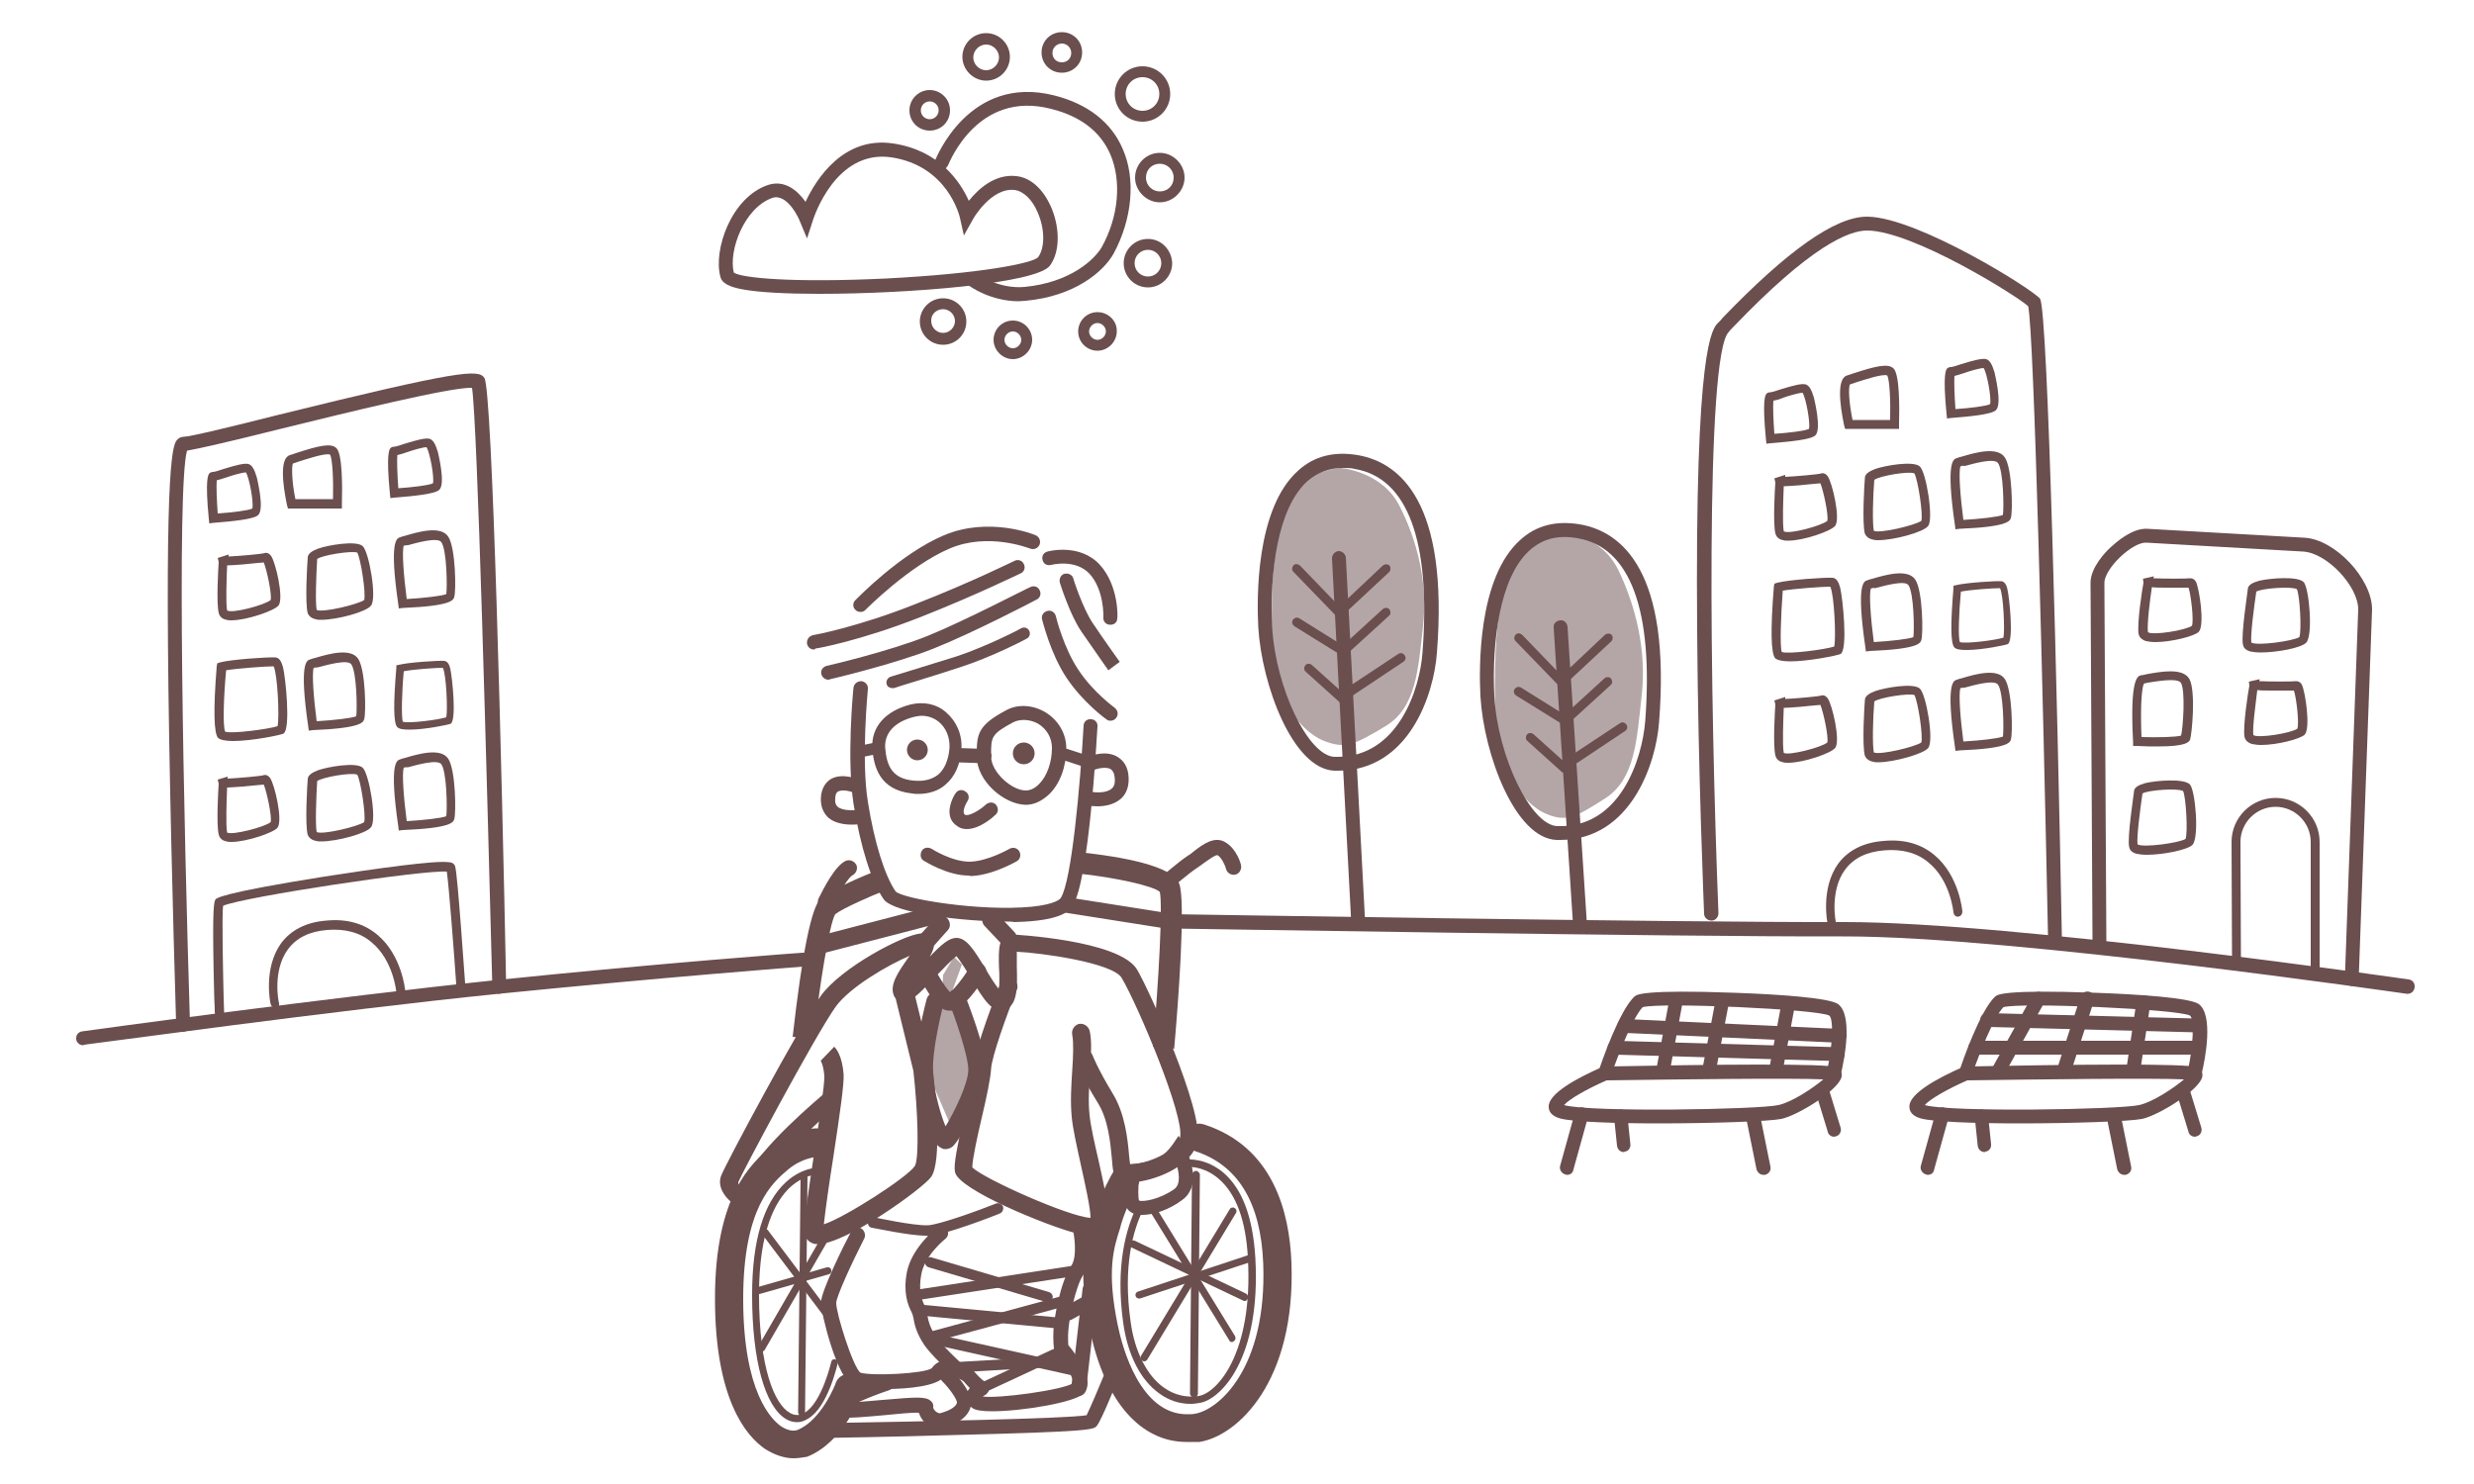 <svg version="1.1" id="レイヤー_1" xmlns="http://www.w3.org/2000/svg" x="0" y="0" viewBox="0 0 500 300" xml:space="preserve"><style>.st1{fill:#6b4e4e}</style><path d="M190.6 197.1l2.2-3.7 1.6 1.6-2.7 7.4 5 8.9.7 6.2-5.5 9.5-5.4-12.5 2-8.5 1.8-2.2zm124.9-89.7s8.1.6 11.6 7.9 5.7 16.2 4.7 25.2-1.3 17-7.4 20.9-7.9 4.9-12.2 3c-4.2-1.9-10.1-9-10.1-21.2s.2-16.2 1.8-25.7 11.6-10.1 11.6-10.1zm-44.6-12.8s8.3.6 11.9 7.6c3.6 7 5.8 15.6 4.8 24.4s-1.4 16.5-7.6 20.2c-6.3 3.8-8.2 4.7-12.6 2.9S257 141 257 129.2s.2-15.7 1.8-24.8 12.1-9.8 12.1-9.8z" fill="#6b4e4e" opacity=".5"/><path class="st1" d="M180.3 139.1c-.5 0-1-.3-1.1-.8-.2-.6.2-1.3.8-1.5.1 0 6.8-2.1 13.3-4.1 6.3-2.1 13-5.6 13.1-5.7.6-.3 1.3-.1 1.6.5.3.6.1 1.3-.5 1.6-.3.2-7 3.7-13.5 5.8-6.4 2.1-13.2 4.1-13.3 4.2h-.4zm-7 14.2c-.6 0-1.1-.4-1.2-1-.1-.6.3-1.3.9-1.4l4.4-.9c.6-.1 1.3.3 1.4.9.1.6-.3 1.3-.9 1.4l-4.4.9c-.1.1-.2.1-.2.1zm45.5 1.6c-.1 0-.2 0-.4-.1l-3.4-1.1c-.6-.2-1-.9-.8-1.5s.9-1 1.5-.8l3.4 1.1c.6.2 1 .9.8 1.5-.1.6-.6.9-1.1.9zm-18.3 130.4c-1.9 0-3.3-.2-3.9-.6-1.2-.8-1.4-1.8-1.4-2.3.1-1.7 1.9-2.8 2.5-3 .7-.4 1.6-.1 2 .6s.1 1.6-.6 2c-.2.1-.3.2-.5.3 3 .5 16.3-1.3 18.3-2.7.1-.9-1.5-3.8-3.5-6.2l-.3-.3-.1-.4c0-.1-.2-1.8-.1-3.7.1-2.4 1.4-9.9 3.6-13.1 1.3-1.9.6-6.5.2-7.9-.2-.8.3-1.6 1.1-1.8s1.6.3 1.8 1.1c.2.7 1.7 7-.6 10.3-1.7 2.5-3 9.3-3.1 11.6-.1 1.1 0 2.2 0 2.7 2.3 2.8 5.4 7.5 3.1 9.8-1.7 1.8-12.5 3.6-18.5 3.6z"/><path class="st1" d="M218 282.2h-.2c-.8-.1-1.4-.8-1.3-1.7l2.3-20c.1-.8.8-1.4 1.7-1.3.8.1 1.4.8 1.3 1.7l-2.3 20c-.1.7-.7 1.3-1.5 1.3zM166.9 184c-.2 0-.5 0-.7-.2-.8-.4-1.1-1.3-.8-2.1 1-2 3.4-6.8 5.6-7.7.8-.3 1.7.1 2.1.9.3.8-.1 1.7-.9 2.1-.7.4-2.5 3.2-3.9 6.1-.3.6-.9.9-1.4.9zm68.6-3.9c-.4 0-.9-.2-1.2-.5-.6-.7-.5-1.7.2-2.2.2-.1 3.8-3.3 5.7-4.5.4-.2.8-.6 1.2-.9 1.7-1.3 4.1-3.1 6.3-1.7 2.2 1.3 3.1 4.3 3.1 4.6.2.8-.3 1.7-1.1 1.9s-1.7-.3-1.9-1.1-.9-2.3-1.7-2.8c-.4-.2-2.1 1.1-2.7 1.5-.5.4-1 .7-1.4 1-1.7 1.1-5.3 4.2-5.3 4.2-.4.4-.8.5-1.2.5zm.9 7.7h-.2l-20.9-3.3c-.9-.1-1.5-.9-1.3-1.8s.9-1.5 1.8-1.3l20.9 3.3c.9.1 1.5.9 1.3 1.8-.1.8-.8 1.3-1.6 1.3zm-70.5 4.9c-.8 0-1.5-.5-1.7-1.3-.2-1 .3-1.9 1.3-2.2l23.1-6c.9-.2 1.9.3 2.2 1.3.2 1-.3 1.9-1.3 2.2l-23.1 6h-.5zm1.5-55.3c-.6 0-1.2-.4-1.4-1.1-.2-.8.3-1.5 1.1-1.7.1 0 12.9-3 20.5-6.1 7.6-3.1 20.4-9.8 20.6-9.8.7-.4 1.6-.1 1.9.6.4.7.1 1.6-.6 1.9-.5.3-13 6.8-20.8 9.9-7.8 3.1-20.4 6.1-20.9 6.2-.2.1-.3.1-.4.1zm-2.9-6.1c-.7 0-1.3-.5-1.4-1.2-.1-.8.4-1.5 1.2-1.7.1 0 8.9-1.6 20.5-6.2 11.8-4.6 20.1-8.8 20.2-8.8.7-.4 1.6-.1 1.9.6.4.7.1 1.6-.6 1.9-.1 0-8.5 4.2-20.4 8.9-12 4.7-20.7 6.3-21.1 6.3-.1.2-.2.2-.3.2zm9.4-7.6c-.4 0-.7-.1-1-.4-.6-.5-.6-1.5 0-2 .4-.4 9.1-9.4 17.9-13.1 9-3.8 18.1-.2 18.5 0 .7.3 1.1 1.1.8 1.9-.3.7-1.1 1.1-1.9.8-.1 0-8.4-3.4-16.3 0-8.2 3.5-16.9 12.3-17 12.4-.3.3-.6.4-1 .4zm50.5 2.6c-.9 0-1.5-.7-1.4-1.5 0-.1.2-5.5-2.8-8.8-2.9-3.1-7.7-1.8-7.8-1.8-.8.2-1.5-.2-1.7-1s.2-1.5 1-1.7c.3-.1 6.6-1.7 10.6 2.7 3.8 4.2 3.6 10.6 3.5 10.8 0 .8-.6 1.3-1.4 1.3z"/><path class="st1" d="M224 135.5s-3.3-4.7-5.5-7.9c-2.3-3.4-4.2-9.5-4.3-9.8-.2-.8.2-1.6.9-1.8.8-.2 1.6.2 1.8.9 0 .1 1.9 6 3.9 9 2.2 3.3 5.5 7.9 5.5 7.9l-2.3 1.7zm.4 10.2c-.3 0-.6-.1-.8-.3-.2-.1-4.7-3.4-8-8.3s-4.9-11.6-5-11.9c-.2-.8.3-1.5 1.1-1.7s1.5.3 1.7 1.1c0 .1 1.6 6.5 4.6 10.9 3 4.5 7.2 7.5 7.3 7.6.6.5.8 1.3.3 2-.3.4-.7.6-1.2.6zm-20.9 40.6c-8.4 0-22.8-1.6-24.9-4.5-2.5-3.6-4.7-10.6-6.1-19.3-1.4-8.9-.1-22.9 0-23.5.1-.8.8-1.3 1.6-1.3.8.1 1.4.8 1.3 1.6 0 .1-1.4 14.2 0 22.8 1.3 8.2 3.4 14.9 5.6 18.1 1.4 1.5 17 4.1 27.5 3.1 4.9-.5 5.8-1.6 5.9-1.8 2.2-3.5 3.9-22.7 4.6-34.8 0-.8.7-1.4 1.5-1.3.8 0 1.4.7 1.3 1.5-.2 3.2-1.7 30.9-5 36.2-.5.8-1.9 3.1-11.8 3.3-.5-.1-1-.1-1.5-.1z"/><path class="st1" d="M195.4 167.6c-.6 0-1.2-.1-1.8-.5-.8-.5-1.4-1.2-1.6-2.1-.5-2 .9-4.4 1.1-4.6.4-.7 1.3-.9 2-.4.7.4.9 1.3.4 2-.4.6-.9 1.8-.7 2.4 0 .1.1.2.2.3.7.4 2.9-.8 4.3-2.1.6-.5 1.5-.5 2 .1s.5 1.5-.1 2c-.5.5-3.2 2.9-5.8 2.9zm-9.8-7.1c-.4 0-.8 0-1.3-.1-6.6-.7-7.7-5.5-8-9-.3-4.4 2.6-7.7 7.8-9 2.6-.6 5.2-.1 7.1 1.6 2.1 1.8 3.3 4.5 3.1 7.4-.2 3.1-1.3 5.6-3.2 7.2-1.3 1.2-3.3 1.9-5.5 1.9zm.7-15.8c-.5 0-1 .1-1.5.2-4 1-6.1 3.3-5.9 6.3.3 3.6 1.4 6.2 5.7 6.6 2.1.2 3.7-.2 5-1.2 1.3-1.1 2.1-3 2.3-5.4.1-2.1-.7-4.1-2.2-5.3-1-.8-2.2-1.2-3.4-1.2zm-1.8-1.1zm22.8 19.1c-4.4-.1-9.9-4.8-9.9-9.8v-.3c0-4.2.2-6 6.1-9.1 2.3-1.2 5.3-1 7.8.5 2.6 1.6 4.2 4.3 4.2 7.3 0 3.7-1.3 7.2-3.5 9.3-1.4 1.3-3 2.1-4.7 2.1zm-2.5-16.7c-4.5 2.4-4.5 3-4.5 6.6v.3c0 3.2 4.2 6.9 7 6.9 1.2 0 2.1-.7 2.7-1.3 1.6-1.6 2.6-4.4 2.6-7.3 0-2-1-3.8-2.8-4.9-1.6-.9-3.6-1-5-.3z"/><path class="st1" d="M198.9 154.3c-.1 0-.1 0 0 0l-5.7-.2c-.8 0-1.4-.7-1.4-1.5s.7-1.4 1.5-1.4l5.7.2c.8 0 1.4.7 1.4 1.5-.2.8-.8 1.4-1.5 1.4zm22.9 8.7c-.9 0-1.6-.1-1.7-.1-.8-.1-1.3-.9-1.1-1.7.1-.8.9-1.3 1.7-1.1.7.1 2.9.3 4-.7.2-.2.7-.6.6-2-.1-1.4-.6-1.7-.8-1.9-1-.6-2.9-.1-3.5.2-.7.3-1.6-.1-1.9-.8s.1-1.6.8-1.9c.4-.2 3.7-1.5 6.1.1.9.6 2 1.7 2.1 4.1.1 2.3-.8 3.6-1.6 4.3-1.4 1.2-3.3 1.5-4.7 1.5zm-49.7 3.7c-1.5 0-3.4-.3-4.7-1.4-.7-.7-1.6-1.9-1.5-4 .1-2.2 1.2-3.3 2-3.8 2.4-1.4 5.8.1 6.2.3.7.3 1 1.2.7 1.9s-1.2 1-1.9.7c-.8-.4-2.6-.9-3.5-.4-.4.2-.6.7-.6 1.5-.1 1 .3 1.4.5 1.6 1.1.9 3.5.7 4.3.6.8-.1 1.5.4 1.7 1.1.1.8-.4 1.5-1.1 1.7-.2.1-1 .2-2.1.2z"/><circle class="st1" cx="185.4" cy="151.6" r="2.1"/><circle class="st1" cx="206.9" cy="152.3" r="2.2"/><path class="st1" d="M150.9 244.3c-.9 0-2-.4-3-1.2-1.5-1.2-2.9-3.2-2.2-5.3s16.2-30.9 20.2-36.5c4.1-5.7 16.6-12.3 20.2-12.6.9-.1 1.5.2 2 .7 1.1 1.1.7 2.4-.2 4 2.4-2.5 3.9-3.8 5.4-3.8 2 0 3.5 2.3 5.9 6.3.7 1.2 1.8 3 2.7 4.1.1-1.2.1-3.2 0-4.4-.1-3.5-.2-6.6 2.4-6.7.4 0 21.9 1.1 25.5 7.1 2.4 4 13.5 28.6 12.2 34.7-1 5.2-8.9 8.1-13.1 8.3-2.6.1-3.5-.9-3.8-1.8-.2-.7-.3-1.7-.4-3.1-.3-3.1-.7-7.7-2.8-11.1-3.5-5.7-4.5-8.4-4.5-8.5-.3-.9.2-1.9 1.1-2.3.9-.3 1.9.2 2.3 1.1 0 0 .9 2.5 4.1 7.8 2.5 4.1 3 9.2 3.3 12.6.1.6.1 1.2.2 1.7 1.3 0 4.3-.6 7-2.2 1.8-1 2.8-2.2 3.1-3.3.9-4.3-8.5-26.6-11.8-32.2-1.8-3.1-16.5-5.1-21.2-5.3v3c.1 3.9.2 7.5-2.1 8.6-2.7 1.3-4.7-2.1-7.2-6.3-.8-1.4-2.2-3.6-2.9-4.4-1 .7-3 2.9-4.3 4.2-3.5 3.7-5.1 5.3-6.8 5-.8-.2-1.4-.7-1.6-1.4-.8-2.1 1-4.7 2.9-7.4.1-.2.3-.4.4-.5-4.3 1.8-12.1 6.3-15 10.3-4.2 5.9-19.1 33.9-19.7 35.5 0 .1 0 .3.2.6s.4.5.6.7c.9-5.4 11.5-14.9 16.3-19 .8-.6 1.9-.5 2.5.2s.5 1.9-.2 2.5c-8.3 7.1-15.4 15-15.1 16.9.4 1.9-.6 2.8-1.1 3.1-.5.2-.9.3-1.5.3z"/><path class="st1" d="M191.8 204.3c-.6 0-1.1-.2-1.5-.5-1.9-1.4-3.6-4.7-3.8-5-.5-.9-.1-1.9.7-2.4.9-.5 1.9-.1 2.4.7.5.9 1.5 2.5 2.4 3.5.9-.7 2.7-2.9 4-5.1.5-.8 1.6-1.1 2.5-.6.8.5 1.1 1.6.6 2.5-1.5 2.4-4.4 6.5-6.7 6.9h-.6z"/><path class="st1" d="M191.1 232.3c-.3 0-.5 0-.8-.2-3-1.2-4.9-11.3-5.2-14-.6-6 2.1-15.8 2.2-16.2.3-.9 1.2-1.5 2.2-1.2.9.3 1.5 1.2 1.2 2.2 0 .1-2.6 9.6-2.1 14.9.4 3.7 1.6 7.8 2.5 9.9 1.7-2.8 4.6-8.6 4.6-11.5-.1-3.2-2.9-11.1-4-13.8-.4-.9.1-2 1-2.3.9-.4 2 .1 2.3 1 .4 1.1 4.2 10.6 4.3 15 .1 4.9-5.2 14.3-6.8 15.7-.4.3-.9.5-1.4.5zm.8-3.3z"/><path class="st1" d="M165.3 251.5c-.3 0-.6 0-.9-.1-1.2-.4-1.9-1.4-1.9-2.6 0-2.2 1-8.6 2-15.4 1-6.4 2.2-14.4 2.1-15.9-.2-2.4-.8-3.2-.8-3.2l.1.1 2.7-2.8c.4.4 1.6 1.8 1.9 5.6.1 1.9-.7 7.6-2.1 16.8-.8 5-1.6 10.7-1.9 13.5 4.3-1.4 16.9-9.5 18.4-11.8.9-1.6.6-11.2-.3-19.2l-3.5-14.3c-.3-1.1.4-2.1 1.4-2.4 1.1-.3 2.1.4 2.4 1.4l3.6 14.7c.6 5.5 1.9 18.8-.3 22-1.6 2.3-17.2 13.6-22.9 13.6zm55.4-1.7c-.9 0-2.1-.2-3.6-.6-5.4-1.4-23.5-8.7-24.1-12.3-.3-1.5.4-4.8 1.9-11.7.8-3.8 1.7-7.8 1.8-9.2.2-3.8 4.9-15.8 5.5-17.2.4-.9 1.4-1.4 2.3-1 .9.4 1.4 1.4 1 2.3-2 4.9-5.1 13.6-5.2 16-.1 1.8-.9 5.7-1.9 9.9-.8 3.4-1.9 8.4-1.9 10 2.5 2.4 19.6 10 23.9 10.2 0-2-1.2-7.3-2-10.9-.8-3.7-1.6-7.2-1.8-9.5-.3-3-.1-6.4.1-9.4.2-2.9.3-5.7 0-7.2-.2-1 .4-1.9 1.3-2.2 1-.2 1.9.4 2.2 1.3.5 2 .3 4.9.1 8.3-.2 3-.4 6.2-.1 8.8.2 2.1 1 5.7 1.8 9.1 2.2 9.9 2.6 12.8 1.4 14.2-.8.7-1.6 1.1-2.7 1.1zm-.4-3zm-23.9-10.6zm-9.5-43.8c-.4 0-.8-.1-1.2-.5-.7-.7-.8-1.8-.1-2.5l3.3-3.7c.7-.7 1.8-.8 2.5-.1s.8 1.8.1 2.5l-3.3 3.7c-.4.4-.8.6-1.3.6zm16.8-1c-.5 0-.9-.2-1.3-.6l-3.4-3.6c-.7-.7-.6-1.8.1-2.5s1.8-.6 2.5.1l3.4 3.6c.7.7.6 1.8-.1 2.5-.3.4-.8.5-1.2.5zm27.2 54.2c-.5 0-.9 0-1.3-.1-1.1-.3-1.7-.9-1.9-1.4-.9-1.8-.4-6.2-.2-7.5l.2-1.2 1.2-.1s2.2-.1 4.4-.8c1.9-.6 3.6-3 3.6-3l1.3-1.9 1.1 2c1.6 2.9 3.3 8.4-.4 11-2.5 1.9-5.7 3-8 3zm-.7-2.9c.8.3 4.1-.2 7.1-2.3 1.4-1 1-3.4.4-5.3-.9.9-2.1 1.8-3.5 2.2-1.5.5-3 .7-4 .9-.2 2-.2 3.9 0 4.5zM216 266.9c-.5 0-1-.3-1.3-.8-.4-.7-.1-1.6.6-2l5.1-2.8c.7-.4 1.6-.1 2 .6s.1 1.6-.6 2l-5.1 2.8c-.3.2-.5.2-.7.2zm-17.6 15.2c-.1 0-.3 0-.4-.1-.6-.2-1.4-.6-3.3-2.8-.1-.1-.5-.3-.7-.4-.7-.3-1.5-.7-2.1-1.4-.1-.2-.6-.6-1-1-1.1-1.1-2.8-2.7-4.1-4.5-1.6-2.4-2-4.2-2.2-5.5-.1-.4-.2-.8-.3-1-.9-1.7-1.8-4.2-1-8.3 1-4.9 5.8-8.7 6-8.9.6-.5 1.5-.4 2 .2.5.6.4 1.5-.2 2 0 0-4.2 3.3-4.9 7.2-.6 3.2 0 5 .7 6.4.3.5.4 1.1.5 1.8.2 1.1.5 2.6 1.8 4.4 1.1 1.6 2.6 3 3.7 4.1.6.6 1 .9 1.3 1.3.2.2.6.4 1 .6.6.3 1.2.5 1.7 1.1 1.5 1.7 2 1.9 2 1.9.8.2 1.2 1 1 1.7-.3.8-.9 1.2-1.5 1.2z"/><path class="st1" d="M178.9 280.8c-2.9 0-5.3-.2-6.1-.4-3.7-1.2-6.9-15.4-6.9-17 0-2.3 4.6-11.6 6.1-14.4.4-.7 1.3-1 2-.7.7.4 1 1.3.7 2-2.7 5.3-5.7 11.9-5.7 13.1 0 2.2 3.4 13 4.9 14.1 2.4.7 12.9.2 14.4-.9 1.6-2.3 4.4-1.7 5.8-1.1.7.4 1.1 1.3.7 2s-1.3 1.1-2 .7c0 0-1.5-.7-2 .1-1.4 1.9-7.2 2.5-11.9 2.5zm-5.1-3.3zm14.4-.9zm-1.1-26.8c-3.4 0-10.6-1.6-10.9-1.6-.6-.1-.9-.7-.8-1.3.1-.6.7-.9 1.3-.8.1 0 7.8 1.7 10.8 1.6 2.4-.1 10.8-3.2 13.8-4.4.6-.2 1.2.1 1.4.6s-.1 1.2-.6 1.4c-1.1.5-11.3 4.4-14.5 4.6-.2-.1-.3-.1-.5-.1z"/><path class="st1" d="M189.9 288.9c-.9 0-1.8-.3-2.6-1-.8-.6-1.3-1.4-1.6-2.3-1.5-.1-4.8.3-7.1.5-7.9.7-10.2.9-10.7-1-.3-1.1-.8-2.8 10.9-6.9.8-.3 1.6.2 1.9.9.3.8-.2 1.6-.9 1.9-2.1.7-4.4 1.6-6.2 2.4 1.6-.1 3.3-.3 4.8-.4 6.9-.6 8.7-.7 9.7.2.4.3.6.8.5 1.3 0 .2.2.6.6.9.4.3.7.3.8.3 2.5-.7 3.2-1.5 3.4-2.1.1-.6-1.4-2.8-3-4.4-.6-.6-.6-1.5 0-2.1s1.5-.6 2.1 0c1.3 1.4 4.3 4.8 3.7 7.2-.7 2.9-4.3 4-5.4 4.3-.3.3-.6.3-.9.3zm21.8-25.7h-.3l-23.7-7c-.6-.2-.9-.8-.7-1.3.2-.6.8-.9 1.3-.7l23.7 7c.6.2.9.8.7 1.3-.1.4-.6.7-1 .7z"/><path class="st1" d="M185.6 262.8c-.5 0-1-.4-1.1-.9-.1-.6.3-1.1.9-1.2l31.3-4.8c.6-.1 1.1.3 1.2.9.1.6-.3 1.1-.9 1.2l-31.4 4.8zm1.9 8.7c-.5 0-.9-.3-1-.8-.2-.6.2-1.2.8-1.3l26.6-7.2c.6-.2 1.2.2 1.3.8.2.6-.2 1.2-.8 1.3l-26.6 7.2h-.3zm-27.1 23.3c-1.9 0-3.9-.7-5.8-1.9-3.8-2.6-10.1-10-10.1-30.4 0-21 7.5-27.4 11.1-30.5 4.4-3.8 9-3.9 9.5-3.9 1.6 0 2.9 1.3 2.9 2.9s-1.3 2.9-2.9 2.9c-.1 0-2.9.1-5.8 2.5-3.2 2.7-9.1 7.7-9.1 26.2 0 19 5.8 24.4 7.6 25.7 1.2.8 2.4 1.1 3.3.8 4.9-1.9 7.8-9.4 7.8-9.5.5-1.5 2.2-2.2 3.6-1.7 1.5.5 2.2 2.2 1.7 3.7-.1.4-3.7 10-11.1 12.9-.8.1-1.7.3-2.7.3z"/><path class="st1" d="M161.1 287.5c-.8 0-1.5-.2-2.2-.6-4.3-2.5-6.9-11.9-6.9-25.1 0-11 2.3-18.6 6.8-22.8 3.6-3.3 7.2-3 7.4-3 .4 0 .7.4.6.7s-.4.6-.7.6c0 0-3.2-.2-6.4 2.7-2.9 2.7-6.3 8.6-6.3 21.7 0 15 3.2 22.2 6.2 23.9 1 .6 2 .6 3 0 3.5-2 5.4-10.3 5.4-10.3.1-.4.4-.6.8-.5.4.1.6.4.5.8s-2 8.9-6 11.2c-.8.5-1.5.7-2.2.7z"/><path class="st1" d="M153.3 261.6c-.3 0-.6-.2-.7-.5-.1-.4.1-.8.5-.9l14-4c.4-.1.8.1.9.5.1.4-.1.8-.5.9l-14 4h-.2z"/><path class="st1" d="M166.9 266.1c-.2 0-.4-.1-.6-.3l-12.2-16.2c-.2-.3-.2-.8.1-1s.8-.2 1 .1l12.2 16.2c.2.3.2.8-.1 1-.1.1-.2.2-.4.2z"/><path class="st1" d="M162 286.2c-.4 0-.7-.3-.7-.7l.5-47.7c0-.4.3-.7.7-.7.4 0 .7.3.7.7l-.5 47.7c0 .4-.3.7-.7.7z"/><path class="st1" d="M154 273.2c-.1 0-.3 0-.4-.1-.4-.2-.5-.7-.3-1l13.7-23.7c.2-.4.7-.5 1-.3.4.2.5.7.3 1l-13.7 23.7c-.1.3-.4.4-.6.4zm11.9 17.5c-.8 0-1.5-.7-1.5-1.5s.6-1.5 1.5-1.5c18.9-.3 49.3-.9 53.7-1.6.7-1.4 2.5-5.6 4.1-9.5.3-.8 1.2-1.1 1.9-.8.8.3 1.1 1.2.8 1.9-.9 2.2-3.8 9.4-4.7 10.5-.6.8-.9 1.2-28.8 1.9-13.3.4-26.8.6-27 .6.1 0 .1 0 0 0zm47.4-22.2h-.1l-27.7-2.6c-.6-.1-1-.6-1-1.2.1-.6.6-1 1.2-1l27.7 2.6c.6.1 1 .6 1 1.2-.1.6-.6 1-1.1 1z"/><path class="st1" d="M198.4 281.7c-.4 0-.8-.2-1-.6-.2-.5 0-1.2.5-1.4l14.8-6.9c.5-.2 1.2 0 1.4.5s0 1.2-.5 1.4l-14.8 6.9c-.1.1-.3.1-.4.1z"/><path class="st1" d="M217.6 278.2h-.2l-30.1-6.7c-.6-.1-.9-.7-.8-1.3.1-.6.7-.9 1.3-.8l30.1 6.7c.6.1.9.7.8 1.3-.1.4-.6.8-1.1.8z"/><path class="st1" d="M194.2 277.4c-.6 0-1-.4-1.1-1 0-.6.4-1.1 1-1.1l22.6-1.3c.6 0 1.1.4 1.1 1s-.4 1.1-1 1.1l-22.6 1.3zm45.6 14.1c-9.3 0-16.5-8.2-19.5-22.5-2.7-12.6-.8-18.2.6-22.7l.2-.7c1.6-4.8 3.8-8.6 3.9-8.7.8-1.4 2.5-1.8 3.9-1s1.8 2.6 1 3.9c0 0-2 3.4-3.3 7.6l-.2.8c-1.3 4-2.8 8.6-.5 19.7.9 4.4 4.5 18 14 18 .5 0 1.1 0 1.6-.1 4.8-.8 14.6-9.2 13.8-30.4-.5-12.3-5.1-19.9-13.8-22.7-1.5-.5-2.3-2.1-1.8-3.6s2.1-2.3 3.6-1.8c14 4.5 17.3 17.7 17.7 27.9.9 24.1-10.9 35.1-18.6 36.3h-2.6zm-75.4-81.4l-4.2-.5c1.9-16.9 3.8-26.3 5.7-28 2.4-2 9.9-5.1 11.4-5.6l1.6 4c-3.1 1.2-8.5 3.6-10.1 4.8-1.2 2-3.2 14.6-4.4 25.3zm72.9 1.9l-4.3-.4c1.2-13.5 2-28.7 1.4-31.3-1.3-1.2-8.9-2.9-16.4-3.7l.4-4.3c8.3.9 18.5 2.7 19.9 6.3 1.4 3.3-.2 24.5-1 33.4z"/><path class="st1" d="M240.6 283.8c-2.2 0-4.4-.7-6.3-2.1-3.8-2.7-6.4-7.8-7.3-14.3-1.6-11.5.6-19.1 2.7-23.4l1.3.6c-2 4.1-4.1 11.4-2.5 22.6.8 6 3.3 10.9 6.7 13.3 2.1 1.5 4.5 2.1 7.1 1.7 3.6-.6 11-8.5 9.9-27.9-.4-7.6-2.4-13-5.9-16-3-2.6-6.1-2.4-6.1-2.4l-.1-1.5c.1 0 3.7-.3 7.2 2.7 3.8 3.3 5.9 9 6.4 17.1 1.2 20.5-7 28.7-11.2 29.4-.6.1-1.2.2-1.9.2z"/><path class="st1" d="M230.2 262.5c-.3 0-.6-.2-.7-.5-.1-.4.1-.8.5-.9l22.7-7.5c.4-.1.8.1.9.5s-.1.8-.5.9l-22.7 7.5h-.2z"/><path class="st1" d="M241.3 282.5c-.4 0-.8-.4-.8-.8l.4-44.2c0-.4.4-.8.8-.8s.8.4.8.8l-.4 44.2c0 .5-.4.8-.8.8z"/><path class="st1" d="M251.5 263c-.1 0-.2 0-.3-.1l-22.5-10.7c-.4-.2-.5-.6-.4-1 .2-.4.6-.5 1-.4l22.5 10.7c.4.2.5.6.4 1-.2.4-.4.5-.7.5z"/><path class="st1" d="M249 271.3c-.3 0-.5-.1-.6-.4L232 244.2c-.2-.4-.1-.8.2-1 .4-.2.8-.1 1 .2l16.4 26.7c.2.4.1.8-.2 1-.1.1-.3.2-.4.2z"/><path class="st1" d="M231.3 275.2c-.1 0-.3 0-.4-.1-.4-.2-.5-.7-.3-1l17.9-29.6c.2-.4.7-.5 1-.3.4.2.5.7.3 1l-17.9 29.6c-.1.2-.4.4-.6.4zM195.8 177c-4.4 0-8.9-2.9-9.1-3-.7-.4-.8-1.3-.4-2s1.3-.8 2-.4c0 0 4 2.6 7.7 2.6 3.7-.1 8-2.6 8-2.6.7-.4 1.6-.2 2 .5s.2 1.6-.5 2c-.2.1-5 2.9-9.4 3-.1-.1-.2-.1-.3-.1zm-179 34.3c-.7 0-1.3-.5-1.4-1.2-.1-.8.4-1.5 1.2-1.6.5-.1 51.1-7 84-10.4s61.3-5.5 61.6-5.5c.8-.1 1.5.5 1.5 1.3.1.8-.5 1.5-1.3 1.5-.3 0-28.7 2.2-61.6 5.5-32.8 3.3-83.3 10.3-83.8 10.3-.1.1-.1.1-.2.1zm469.8-10.4h-.2c-.8-.1-79.7-11.6-113.5-11.6h-.5c-33.7.1-134.9-1.6-135.9-1.6-.8 0-1.4-.7-1.4-1.5s.7-1.4 1.4-1.4c1 0 102.2 1.7 135.9 1.6h.5c34.1 0 113.1 11.5 113.9 11.6s1.3.8 1.2 1.6c-.1.8-.7 1.3-1.4 1.3z"/><path class="st1" d="M37 208.6c-.8 0-1.4-.6-1.4-1.4 0-.3-.9-28.7-1.4-57.3-1-58.3.8-60.2 1.7-61.1.3-.3.8-.5 1.2-.5 1.3 0 10.3-2.2 19-4.4 36.9-9.1 40.6-9.3 41.8-7.5 1.6 2.5 3.5 78.1 4.4 123 0 .8-.6 1.4-1.4 1.5-.8 0-1.4-.6-1.4-1.4-1.2-45.4-3-113.5-4.1-121.1-4.2-.2-25.7 5.1-38.7 8.3-10.4 2.6-16.5 4-18.9 4.4-2.1 7.2-.7 74.3.6 116 0 .8-.6 1.4-1.4 1.5z"/><path class="st1" d="M42.3 105.8l-.1-.9c-.8-8.2-.1-8.9.1-9.2.2-.2.5-.3.8-.3.2 0 1.3-.3 2.1-.6 2.6-.8 4.2-1.2 5-1 .7.2 1.2 1 1.7 2.7 0 .1 1.6 6.3.3 7.6-.9.9-5.4 1.3-9.1 1.6l-.8.1zm1.5-8.7c-.1 1.1 0 4 .2 6.7 3-.2 6.2-.6 7-1 .3-1.2-.6-6.2-1.3-7.3-.7 0-2.8.6-3.9 1-.9.3-1.6.5-2 .6zm25.3 5.7H58.2l-.2-.7c-.9-4.3-1.5-9.5.6-10.1.3-.1.7-.2 1.2-.4 4.6-1.5 7.1-2.1 8.2-1 1.2 1.2 1.2 7.6 1.1 11.3v.9zm-9.4-1.9h7.6c.1-3.9-.1-8.2-.6-9-.9-.4-5 1-6.3 1.4-.5.2-.9.3-1.2.4-.3.6-.2 3.9.5 7.2zm-12.9 24.5c-.4 0-.7 0-1-.1-1.2-.2-1.5-1-1.6-1.4-.5-2.1-.1-8.8 0-10.3l-.2-.8 2.2-.7v.4c2.1-.1 6.8-.5 7.3-.7.2-.1.8-.1 1.3.6.9 1.3 2.6 8.5 1.5 10-.9 1.1-6.5 3-9.5 3zm-.9-2c1 .7 7.6-1.1 8.8-2.1.3-1.1-.8-6.2-1.4-7.6-1.1.1-3.4.3-4.2.4-1.5.1-2.5.2-3.2.2-.1 2.7-.3 7.6 0 9.1zm0 .1zm7.9-9.9zm0 0zm11.1 11.7c-.4 0-.7 0-1-.1-1.1-.2-1.5-.8-1.7-1.2-.6-2-.1-10.4 0-11.3v-.1c.1-.7.8-1.2 2.1-1.7 2-.7 7.7-1.7 9-.5s2.9 10.5 1.7 12c-.9 1.3-6.9 2.9-10.1 2.9zm-.9-2c1.2.6 8.3-1.1 9.6-2 .4-1.3-.7-8.4-1.4-9.6-1.2-.4-7 .5-8.1 1.3-.2 3.4-.4 8.9-.1 10.3zm.1.2zm-17 26.3c-1.4 0-2.5-.2-3-.6-.9-.9-1-5.8-.3-14.5l.1-.6.6-.2c2.3-.6 9.7-1.1 11.2-1 1 .1 1.3 1.4 1.5 2 .5 2 1.6 12.4.1 13.4-.6.3-6.4 1.5-10.2 1.5zm-1.6-1.9c1.2.5 8.8-.5 10.6-1.1.4-1.8 0-10.5-.8-12.1-1.6 0-7.2.4-9.6.8-.5 5.3-.7 11.3-.2 12.4zm0 0zm10.5-1zm6.4.8l-.1-.8c-1.9-13-.3-13.4.4-13.6.2-.1.6-.2 1-.3 2.7-.8 7.2-2.1 8.7.2s1.6 11 1.2 12.2c-.2.6-.5 1.8-10.4 2.2l-.8.1zm1-12.7c-.4 1.2 0 6.2.6 10.8 3.4-.2 7-.6 8-1 .2-1.6.1-8.9-1-10.5-.7-1.1-5.2.2-6.7.6-.4 0-.7.1-.9.1zm15.5-34.3l-.1-.9c-.8-8.2-.1-8.9.1-9.2.2-.2.5-.3.8-.3.2 0 1.3-.3 2.1-.6 2.6-.8 4.2-1.2 5-1 .7.2 1.2 1 1.7 2.7 0 .1 1.6 6.3.3 7.6-.9.9-5.4 1.3-9.1 1.6l-.8.1zm1.4-8.7c-.1 1.1 0 4 .2 6.7 3-.2 6.2-.6 7-1 .3-1.2-.6-6.2-1.3-7.3-.7 0-2.8.6-3.9 1-.9.3-1.5.5-2 .6zm.3 31l-.1-.8c-1.9-13-.3-13.4.4-13.6.2-.1.6-.2 1-.3 2.7-.8 7.2-2.1 8.7.2 1.5 2.3 1.6 11 1.2 12.2-.2.6-.5 1.8-10.4 2.2l-.8.1zm1-12.7c-.4 1.2 0 6.2.6 10.8 3.4-.2 7-.6 8-1 .2-1.6.1-8.9-1-10.5-.8-1.1-5.2.2-6.7.6-.4 0-.7.1-.9.1zm-34.8 59.9c-.4 0-.7 0-1-.1-1.2-.2-1.5-1-1.6-1.4-.5-2.1-.1-8.8 0-10.3l-.2-.8 2-.6v.4c2.1-.1 6.8-.5 7.3-.7.2-.1.8-.1 1.3.6.9 1.3 2.6 8.5 1.5 10-.7 1-6.3 2.9-9.3 2.9zm-.9-1.9c1 .6 7.6-1.1 8.8-2.1.3-1.1-.8-6.2-1.4-7.6-1.1.1-3.4.3-4.2.4-1.5.1-2.5.2-3.2.2-.1 2.6-.3 7.6 0 9.1zm0 .1zm7.9-9.9zm11.1 11.6c-.4 0-.7 0-1-.1-1.1-.2-1.5-.8-1.7-1.2-.6-2-.1-10.4 0-11.3v-.1c.1-.7.8-1.2 2.1-1.7 2-.7 7.7-1.7 9-.5s2.9 10.5 1.7 12c-.9 1.3-6.9 2.9-10.1 2.9zm-.9-1.9c1.2.6 8.3-1.1 9.6-2 .4-1.3-.7-8.4-1.4-9.6-1.2-.5-7 .5-8.1 1.3-.2 3.4-.4 8.9-.1 10.3zm.1.1zm16.5-.4l-.1-.8c-1.9-13-.3-13.4.4-13.6.2-.1.6-.2 1-.3 2.7-.8 7.2-2.1 8.7.2s1.6 11 1.2 12.2c-.2.6-.5 1.8-10.4 2.2l-.8.1zm1-12.7c-.4 1.2 0 6.2.6 10.8 3.4-.2 7-.6 8-1 .2-1.6.1-8.9-1-10.5-.8-1.1-5.2.2-6.7.6-.4 0-.7 0-.9.1zm1.2-7.7c-1.2 0-2.1-.1-2.5-.5-.8-.8-.8-4.8-.2-12v-.5l.5-.1c1.9-.5 8.1-.9 9.2-.8.8.1 1.1 1.1 1.2 1.6.4 1.7 1.3 10.3.1 11.1-.4.2-5.2 1.2-8.3 1.2zm-1.4-1.6c1.2.4 7.3-.4 8.8-.9.3-1.5 0-8.7-.7-10-1.4 0-5.9.3-7.9.7-.4 4.3-.5 9.2-.2 10.2zm.1.1zm8.7-.8zm-45.9 60.4s-.1 0 0 0c-.6-.1-.9-.5-.9-1 0-.2 0-1.4-.1-2.9-.4-15.8-.2-19 .2-19.8.2-.3.7-1.3 22.1-4.7 10.3-1.6 22.3-3.3 25.1-2.9.3 0 1.1.1 1.3.9.5 1.7 1.9 22.5 2.1 24.9 0 .5-.3.9-.8 1-.5 0-.9-.3-1-.8-.6-8.6-1.6-21.4-2-24.1-4.5-.4-41 5.1-45.2 6.9-.3 1.9 0 14.4.1 18.6.1 2.6.1 2.9.1 3.1-.1.4-.5.8-1 .8zm.6-22.4z"/><path class="st1" d="M55.6 203.7c-.4 0-.8-.3-.9-.7-.1-.3-1.5-7.3 2.1-12.3 2-2.7 5.1-4.3 9.2-4.6 4.1-.4 7.6.6 10.3 2.9 4.9 4.1 5.6 11.1 5.6 11.4 0 .5-.3.9-.8 1s-.9-.3-1-.8c0-.1-.6-6.5-5-10.1-2.3-2-5.4-2.8-9-2.5s-6.2 1.6-7.9 3.9c-3.2 4.3-1.9 10.8-1.8 10.9.1.5-.2 1-.7 1.1.1-.2 0-.2-.1-.2zm214.8-47.9h-.7c-8.4-.3-14.7-17.3-15.4-29-.3-5.5-.6-24 8.1-31.7 3.2-2.9 7.2-3.9 12-3.1 8.6 1.5 18.4 9.6 16 40-.6 8.3-5.6 23.8-20 23.8zm1-61.2c-2.7 0-5.1.9-7.1 2.6-6.2 5.5-7.7 18.8-7.2 29.5.7 12.4 7.3 26.1 12.6 26.3h.6c12.3 0 16.7-13.8 17.2-21.2 1.7-22.4-3-35.2-13.7-37-.7-.2-1.6-.2-2.4-.2z"/><path class="st1" d="M274.5 188c-.7 0-1.4-.6-1.4-1.3l-3.9-73.8c0-.8.6-1.4 1.3-1.5.8 0 1.4.6 1.5 1.3l3.9 73.8c0 .8-.6 1.5-1.4 1.5z"/><path class="st1" d="M270.6 125.1l-9.2-9.5c-.4-.4-.3-.9 0-1.3.4-.4.9-.3 1.3 0l8 8.3 8.8-8.3c.4-.3.9-.3 1.3 0 .3.4.3.9 0 1.3l-10.2 9.5z"/><path class="st1" d="M271.6 132.8l-10-6.2c-.4-.3-.6-.8-.3-1.3.3-.4.8-.6 1.3-.3l8.8 5.5 8.1-7.4c.4-.3 1-.3 1.3.1s.3 1-.1 1.3l-9.1 8.3zm-.6 9.4l-7.1-6.4c-.4-.3-.4-.9-.1-1.3.3-.4.9-.4 1.3-.1l6 5.4 11.5-7.6c.4-.3 1-.2 1.3.3.3.4.2 1-.3 1.3l-12.6 8.4zm44.3 27.6h-.7c-8.4-.3-14.7-17.3-15.4-29-.3-5.5-.6-24 8.1-31.7 3.2-2.9 7.2-3.9 12-3.1 8.6 1.5 18.4 9.6 16 40-.6 8.3-5.7 23.8-20 23.8zm-.6-2.8c12.8.5 17.2-13.7 17.8-21.2 1.7-22.4-3-35.2-13.7-37-3.9-.7-7 .1-9.6 2.4-6.2 5.5-7.7 18.8-7.2 29.5.7 12.3 7.4 26.1 12.7 26.3z"/><path class="st1" d="M319.3 188c-.7 0-1.3-.6-1.4-1.3l-3.9-59.8c-.1-.8.5-1.4 1.3-1.5s1.4.5 1.5 1.3l3.9 59.8c.1.8-.5 1.4-1.4 1.5.1 0 .1 0 0 0z"/><path class="st1" d="M315.5 139.1l-9.2-9.5c-.4-.4-.3-.9 0-1.3.4-.4.9-.3 1.3 0l8 8.3 8.8-8.3c.4-.3.9-.3 1.3 0 .3.4.3.9 0 1.3l-10.2 9.5z"/><path class="st1" d="M316.4 146.8l-10-6.2c-.4-.3-.6-.8-.3-1.3.3-.4.8-.6 1.3-.3l8.8 5.5 8.1-7.4c.4-.3 1-.3 1.3.1.3.4.3 1-.1 1.3l-9.1 8.3zm-.6 9.4l-7.1-6.4c-.4-.3-.4-.9-.1-1.3.3-.4.9-.4 1.3-.1l6 5.4 11.5-7.6c.4-.3 1-.2 1.3.3.3.4.2 1-.3 1.3l-12.6 8.4zm99.5 34.2c-.8 0-1.4-.6-1.4-1.4-1-48.4-2.8-121.5-4-127.1-2.3-2.1-23.1-15.1-32.4-15.3-3.8-.1-11.6 3.2-27.2 19.5-.5.5-.8.8-.9 1-4.8 4.5-3.8 74.4-2.1 117.5 0 .8-.6 1.5-1.4 1.5s-1.5-.6-1.5-1.4c0-.3-1.2-28.3-1.4-56.8-.5-58.2 3-61.6 4.4-62.8.1-.1.4-.4.8-.9 13-13.5 22.7-20.4 29.1-20.4h.2c10.2.2 33.5 14.8 34.8 16.6 1.6 2.5 3.5 81.6 4.4 128.6.1.8-.5 1.4-1.4 1.4.1 0 .1 0 0 0z"/><path class="st1" d="M357 89.7l-.1-.9c-.8-8.2-.1-8.9.1-9.2.2-.2.5-.3.8-.3.2 0 1.3-.3 2.1-.6 2.6-.8 4.2-1.2 5-1 .7.2 1.2 1 1.7 2.7 0 .1 1.6 6.3.3 7.6-.9.9-5.4 1.3-9.1 1.6l-.8.1zm1.4-8.7c-.1 1.1 0 4 .2 6.7 3-.2 6.2-.6 7-1 .3-1.2-.6-6.2-1.3-7.3-.7 0-2.8.6-3.9 1-.9.4-1.5.5-2 .6zm5.9-1.6zm19.5 7.3h-10.9l-.2-.7c-.9-4.3-1.5-9.5.6-10.1.3-.1.7-.2 1.2-.4 4.6-1.5 7.1-2.1 8.2-1 1.2 1.2 1.2 7.6 1.1 11.3v.9zm-9.4-1.8h7.6c.1-3.9-.1-8.2-.6-9-.9-.4-5 1-6.3 1.4-.5.2-.9.3-1.2.4-.4.6-.2 3.8.5 7.2zm-13 24.4c-.4 0-.7 0-1-.1-1.2-.2-1.5-1-1.6-1.4-.5-2.1-.1-8.8 0-10.3l-.2-.8 2.2-.7v.4c2.1-.1 6.8-.5 7.3-.7.2-.1.8-.1 1.3.6.9 1.3 2.6 8.5 1.5 10-.9 1.1-6.4 3-9.5 3zm-.9-1.9c1 .7 7.6-1.1 8.8-2.1.3-1.1-.8-6.2-1.4-7.6-1.1.1-3.4.3-4.2.4-1.5.1-2.5.2-3.2.2-.1 2.6-.3 7.5 0 9.1zm.1 0zm19 1.8c-.4 0-.7 0-1-.1-1.1-.2-1.5-.8-1.7-1.2-.6-2-.1-10.4 0-11.3v-.1c.1-.7.8-1.2 2.1-1.7 2-.7 7.7-1.7 9-.5s2.8 10.5 1.7 12c-.9 1.3-7 2.9-10.1 2.9zm-.9-1.9c1.2.6 8.3-1.1 9.6-2 .4-1.3-.7-8.4-1.4-9.6-1.2-.5-7 .5-8.1 1.3-.3 3.4-.4 8.9-.1 10.3zm0 .1zm-16.9 26.3c-1.4 0-2.5-.2-3-.6-.9-.9-1-5.8-.3-14.5l.1-.6.6-.2c2.3-.6 9.7-1.1 11.2-1 1 .1 1.3 1.4 1.5 2 .5 2 1.6 12.4.1 13.4-.6.3-6.5 1.5-10.2 1.5zm-1.7-1.9c1.2.5 8.8-.5 10.6-1.1.4-1.8 0-10.5-.8-12.1-1.6 0-7.2.4-9.6.8-.4 5.3-.6 11.3-.2 12.4zm.1.1zm10.5-1zm6.4.8l-.1-.8c-1.9-13-.3-13.4.4-13.6.2-.1.6-.2 1-.3 2.7-.8 7.2-2.1 8.7.2 1.5 2.3 1.6 11 1.2 12.2-.2.6-.5 1.8-10.4 2.2l-.8.1zm1-12.7c-.4 1.2 0 6.2.6 10.8 3.4-.2 7-.6 8-1 .2-1.6.1-8.9-1-10.5-.7-1.1-5.2.2-6.7.6-.4-.1-.7 0-.9.1zm15.4-34.4l-.1-.9c-.8-8.2-.1-8.9.1-9.2.2-.2.5-.3.8-.3.2 0 1.3-.3 2.1-.6 2.6-.8 4.2-1.2 5-1 .7.2 1.2 1 1.7 2.7 0 .1 1.6 6.3.3 7.6-.9.9-5.4 1.3-9.1 1.6l-.8.1zM395 76c-.1 1.1 0 4 .2 6.7 3-.2 6.2-.6 7-1 .3-1.2-.6-6.2-1.3-7.3-.7 0-2.8.6-3.9 1-.9.3-1.6.5-2 .6zm5.8-1.7zm-5.6 32.7l-.1-.8c-1.9-13-.3-13.4.4-13.6.2-.1.6-.2 1-.3 2.7-.8 7.2-2.1 8.7.2 1.5 2.3 1.6 11 1.2 12.2-.2.6-.5 1.8-10.4 2.2l-.8.1zm1-12.7c-.4 1.2 0 6.2.6 10.8 3.4-.2 7-.6 8-1 .2-1.6.1-8.9-1-10.5-.8-1.1-5.2.2-6.7.6-.4-.1-.7 0-.9.1zm-34.8 59.9c-.4 0-.7 0-1-.1-1.2-.2-1.5-1-1.6-1.4-.5-2.1-.1-8.8 0-10.3l-.2-.8 2.2-.7v.4c2.1-.1 6.8-.5 7.3-.7.2-.1.8-.1 1.3.6.9 1.3 2.6 8.5 1.5 10-.9 1.1-6.4 3-9.5 3zm-.9-2c1 .6 7.6-1.1 8.8-2.1.3-1.1-.8-6.2-1.4-7.6-1.1.1-3.4.3-4.2.4-1.5.1-2.5.2-3.2.2-.1 2.7-.3 7.6 0 9.1zm.1.1zm19 1.8c-.4 0-.7 0-1-.1-1.1-.2-1.5-.8-1.7-1.2-.6-2-.1-10.4 0-11.3v-.1c.1-.7.8-1.2 2.1-1.7 2-.7 7.7-1.7 9-.5s2.9 10.5 1.7 12c-.9 1.2-7 2.9-10.1 2.9zm-.9-2c1.2.6 8.3-1.1 9.6-2 .4-1.3-.7-8.4-1.4-9.6-1.2-.4-7 .5-8.1 1.3-.3 3.4-.4 8.9-.1 10.3zm0 .1zm16.5-.4l-.1-.8c-1.9-13-.3-13.4.4-13.6.2-.1.6-.2 1-.3 2.7-.8 7.2-2.1 8.7.2s1.6 11 1.2 12.2c-.2.6-.5 1.8-10.4 2.2l-.8.1zm1-12.7c-.4 1.2 0 6.2.6 10.8 3.4-.2 7-.6 8-1 .2-1.6.1-8.9-1-10.5-.8-1.1-5.2.2-6.7.6-.4 0-.7.1-.9.1zm1.3-7.7c-1.2 0-2.1-.1-2.5-.5-.8-.8-.8-4.8-.2-12v-.5l.5-.1c1.9-.5 8.1-.9 9.2-.8.8.1 1.1 1.1 1.2 1.6.4 1.7 1.3 10.3.1 11.1-.4.2-5.2 1.2-8.3 1.2zm-1.4-1.6c1.2.4 7.3-.4 8.8-.9.3-1.5 0-8.7-.7-10-1.4 0-5.9.3-7.9.7-.4 4.3-.6 9.3-.2 10.2zm0 .1zm8.7-.8zm-34.5 58.5c-.4 0-.8-.3-.9-.7-.1-.3-1.5-7.3 2.1-12.3 2-2.7 5.1-4.3 9.2-4.6 4.1-.4 7.6.6 10.3 2.9 4.9 4.1 5.6 11.1 5.6 11.4 0 .5-.3.9-.8 1s-.9-.3-1-.8c0-.1-.6-6.5-5-10.1-2.3-2-5.4-2.8-9-2.5s-6.2 1.6-7.9 3.9c-3.2 4.3-1.9 10.8-1.8 10.9.1.5-.2 1-.7 1.1 0-.2-.1-.2-.1-.2zm105 11.7c-.8 0-1.4-.7-1.4-1.5l2.7-74.6c0-4.7-6.3-11.4-11.1-11.7l-31.7-1.8c-1.3-.1-3.4 1.1-5.3 2.9s-3.2 3.9-3.2 5.2l.4 72.7c0 .8-.6 1.4-1.4 1.4-.8 0-1.4-.6-1.4-1.4l-.4-72.7c0-3.1 3.1-6.3 4.1-7.2 1-.9 4.3-3.9 7.4-3.7l31.7 1.8c6.2.3 13.7 8.3 13.7 14.5l-2.7 74.6c0 .9-.6 1.5-1.4 1.5z"/><path class="st1" d="M435.6 129.8c-.7 0-1.4-.1-1.9-.2-1.2-.4-1.4-1.1-1.5-1.5-.3-2.1.7-8.8 1-10.3l-.1-.8 2.2-.5-.1.4c2.1.1 6.8.1 7.4 0 .2 0 .8 0 1.2.7.7 1.4 1.8 8.7.6 10.1-.8.9-5.6 2.1-8.8 2.1zm-1.5-2c1 .7 7.7-.4 8.9-1.3.4-1.1-.2-6.3-.7-7.7h-4.2c-1.5 0-2.5 0-3.2-.1-.4 2.6-1 7.5-.8 9.1zm0 .1zm22.8 4c-.9 0-1.6-.1-2.1-.2-1.1-.3-1.4-.9-1.5-1.4-.4-2 .9-10.3 1-11.3v-.1c.2-.7.9-1.1 2.3-1.5 2.1-.5 7.8-1 9 .3 1.1 1.3 1.9 10.7.5 12.2-1 1.1-6 2-9.2 2zm-1.9-2c1.2.7 8.4-.3 9.7-1.1.5-1.2.1-8.5-.5-9.7-1.1-.6-7-.2-8.2.5-.5 3.4-1.2 8.8-1 10.3zm0 .1zm-18.9 20.9c-1.2 0-2.6 0-4.2-.1h-.8v-.8c-.7-13.2 1-13.4 1.7-13.5.2 0 .6-.1 1-.2 2.8-.5 7.4-1.4 8.7 1 1.3 2.5.5 11.1.1 12.3-.3.4-.7 1.3-6.5 1.3zm-3.3-1.9c3.4.1 7.1 0 8-.3.4-1.6.9-8.9 0-10.6-.6-1.2-5.2-.3-6.7-.1-.3.1-.6.1-.8.2-.6 1.1-.7 6.2-.5 10.8zm24.2 1.6c-.7 0-1.4-.1-1.9-.2-1.2-.4-1.4-1.1-1.5-1.5-.3-2.1.7-8.8 1-10.3l-.1-.8 2.2-.5-.1.4c2.1.1 6.8.1 7.4 0 .2 0 .8 0 1.2.7.7 1.4 1.8 8.7.6 10.1-.9.9-5.6 2.1-8.8 2.1zm-1.6-2c1 .7 7.7-.4 8.9-1.3.4-1.1-.2-6.3-.7-7.7h-4.2c-1.5 0-2.5 0-3.2-.1-.3 2.6-1 7.5-.8 9.1zm0 0zm-21.5 24.2c-.9 0-1.6-.1-2.1-.2-1.1-.3-1.4-.9-1.5-1.4-.4-2 .9-10.3 1-11.3v-.1c.2-.7.9-1.1 2.3-1.5 2.1-.5 7.8-1 9 .3 1.1 1.3 1.9 10.7.5 12.2-1 1-5.9 2-9.2 2zm-1.9-2.1c1.2.7 8.4-.3 9.7-1.1.5-1.2.1-8.5-.5-9.7-1.1-.6-7-.2-8.2.5-.5 3.4-1.2 8.9-1 10.3zm0 .1zm35.9 26.5c-.5 0-.9-.4-.9-.9v-26.2c0-3.9-3.2-7.1-7.1-7.1s-7.1 3.2-7.1 7.1l.1 24.6c0 .5-.4.9-.9.9s-.9-.4-.9-.9l-.1-24.6c0-4.9 4-8.9 8.9-8.9s8.9 4 8.9 8.9v26.2c0 .5-.4.9-.9.9zm-132.7 29.8c-8.9 0-17.3-.3-19.9-1-1.8-.5-2.3-1.5-2.3-2.3-.2-2.7 5.8-5.9 10.8-8.1l.3-.1h.3c20.6-.4 45.4-.7 46.9.2.7.4 1 1 .9 1.8-.4 2.6-8.6 7.8-12.2 8.6-2.6.5-14 .9-24.8.9zm-19.1-3.7c5.3 1.5 39.3.9 43.3 0 2.8-.6 7.1-3.5 9.1-5.2-6.5-.3-29.1 0-43.8.2-3.9 1.7-7.6 3.8-8.6 5zm54.1-5.1z"/><path class="st1" d="M324.4 218.4c-.1 0-.3 0-.4-.1-.7-.2-1.1-1-.9-1.8.4-1.3 4.2-12.4 7.3-15.1.4-.3 1.6-1.4 20.3-.7 8.5.3 19.1 1 20.8 2.3 2.9 2.2 1.4 10.7.5 14.3-.2.8-.9 1.2-1.7 1.1-.8-.2-1.2-.9-1.1-1.7 1.2-5.2 1.4-10.7.5-11.4-2.5-1.3-34-2.7-37.7-1.7-1.9 1.9-4.9 9.4-6.4 13.8 0 .6-.6 1-1.2 1zm7.6-14.8zm-15.3 33.9c-.1 0-.2 0-.4-.1-.7-.2-1.2-1-1-1.7l3-10.8c.2-.7 1-1.2 1.7-1s1.2 1 1 1.7l-3 10.8c-.1.7-.6 1.1-1.3 1.1zm39.7 0c-.7 0-1.2-.5-1.4-1.1l-2.1-10.4c-.2-.8.3-1.5 1.1-1.7.8-.2 1.5.3 1.7 1.1l2.1 10.4c.2.8-.3 1.5-1.1 1.7h-.3zm14.3-7.7c-.6 0-1.2-.4-1.3-1l-2.2-7.2c-.2-.7.2-1.5.9-1.7.7-.2 1.5.2 1.7.9l2.2 7.2c.2.7-.2 1.5-.9 1.7-.2 0-.3.1-.4.1zm-42.5 3.1c-.7 0-1.3-.5-1.4-1.3l-.6-5.8c-.1-.8.5-1.5 1.2-1.5.8-.1 1.5.5 1.5 1.2l.6 5.8c.1.8-.5 1.5-1.2 1.5 0 .1 0 .1-.1.1zm79.9-5.8c-8.9 0-17.3-.3-19.9-1-1.8-.5-2.3-1.5-2.3-2.3-.2-2.7 5.8-5.9 10.8-8.1l.3-.1h.3c20.6-.4 45.4-.7 46.9.2.7.4 1 1 .9 1.8-.4 2.6-8.6 7.8-12.2 8.6-2.6.5-14 .9-24.8.9zm-19.1-3.7c5.3 1.5 39.3.9 43.3 0 2.8-.6 7.1-3.5 9.1-5.2-6.5-.3-29.1 0-43.8.2-3.9 1.7-7.6 3.8-8.6 5zm54.1-5.1z"/><path class="st1" d="M397.3 218.4c-.1 0-.3 0-.4-.1-.7-.2-1.1-1-.9-1.8.4-1.3 4.2-12.4 7.3-15.1.4-.3 1.6-1.4 20.3-.7 8.5.3 19.1 1 20.8 2.3 2.9 2.2 1.4 10.7.5 14.3-.2.8-.9 1.2-1.7 1.1-.8-.2-1.2-.9-1.1-1.7 1.2-5.2 1.4-10.7.5-11.4-2.5-1.3-34-2.7-37.7-1.7-1.9 1.9-4.9 9.4-6.4 13.8 0 .6-.6 1-1.2 1zm7.6-14.8zm-15.3 33.9c-.1 0-.2 0-.4-.1-.7-.2-1.2-1-1-1.7l3-10.8c.2-.7 1-1.2 1.7-1s1.2 1 1 1.7l-3 10.8c-.1.7-.6 1.1-1.3 1.1zm39.7 0c-.7 0-1.2-.5-1.4-1.1l-2.1-10.4c-.2-.8.3-1.5 1.1-1.7.8-.2 1.5.3 1.7 1.1l2.1 10.4c.2.8-.3 1.5-1.1 1.7h-.3zm14.3-7.7c-.6 0-1.2-.4-1.3-1l-2.2-7.2c-.2-.7.2-1.5.9-1.7.7-.2 1.5.2 1.7.9l2.2 7.2c.2.7-.2 1.5-.9 1.7-.2 0-.3.1-.4.1zm-42.5 3.1c-.7 0-1.3-.5-1.4-1.3l-.6-5.8c-.1-.8.5-1.5 1.2-1.5.8-.1 1.5.5 1.5 1.2l.6 5.8c.1.8-.5 1.5-1.2 1.5 0 .1 0 .1-.1.1zm-29.3-22.1c-.1 0-.1 0 0 0l-43.6-2c-.8 0-1.4-.7-1.3-1.5 0-.8.7-1.4 1.5-1.3l43.5 2c.8 0 1.4.7 1.3 1.5-.1.7-.7 1.3-1.4 1.3zm-.4 3.7s-.1 0 0 0l-45.1-1.3c-.8 0-1.4-.7-1.4-1.4 0-.8.6-1.4 1.4-1.4l45.1 1.3c.8 0 1.4.7 1.4 1.4 0 .8-.7 1.4-1.4 1.4z"/><path class="st1" d="M336.2 217.5h-.3c-.8-.1-1.3-.9-1.1-1.6l2.4-12.9c.1-.8.9-1.3 1.6-1.1.8.1 1.3.9 1.1 1.6l-2.4 12.9c-.1.6-.6 1.1-1.3 1.1zm9.3 0h-.3c-.8-.1-1.3-.9-1.1-1.6l2.6-13.6c.1-.8.9-1.3 1.6-1.1.8.1 1.3.9 1.1 1.6l-2.6 13.6c0 .6-.6 1.1-1.3 1.1zm13.5 0h-.3c-.8-.1-1.3-.9-1.1-1.6l2.5-13.4c.1-.8.9-1.3 1.6-1.1.8.1 1.3.9 1.1 1.6l-2.5 13.4c-.1.6-.7 1.1-1.3 1.1zm85-8.8l-42.4-1.1c-.8 0-1.4-.7-1.4-1.4 0-.8.6-1.4 1.4-1.4l42.3 1.1c.8 0 1.4.7 1.4 1.4.1.8-.5 1.4-1.3 1.4zm.4 4.5h-45.2c-.8 0-1.4-.6-1.4-1.4s.6-1.4 1.4-1.4h45.2c.8 0 1.4.6 1.4 1.4s-.6 1.4-1.4 1.4z"/><path class="st1" d="M404.1 217.5c-.2 0-.5-.1-.7-.2-.7-.4-.9-1.2-.5-1.9l7.9-14.2c.4-.7 1.2-.9 1.9-.5s.9 1.2.5 1.9l-7.9 14.2c-.2.4-.7.7-1.2.7zm13.1 0c-.1 0-.3 0-.4-.1-.7-.2-1.1-1-.9-1.8l4.6-14.2c.2-.7 1-1.1 1.8-.9.7.2 1.1 1 .9 1.8l-4.6 14.2c-.3.6-.8 1-1.4 1zm13.9.5h-.2c-.8-.1-1.3-.8-1.2-1.6l2.1-14c.1-.8.8-1.3 1.6-1.2.8.1 1.3.8 1.2 1.6l-2.1 14c-.2.7-.8 1.2-1.4 1.2zM165.5 59.4c-6.6 0-12.2-.3-15.4-.9-2.8-.5-4.2-1.3-4.5-2.5-1.5-5.5 2.2-16.1 9.6-18.6 3.3-1.1 5.9 1 7.6 3.4 2.2-4.7 7.7-13.3 17.7-11.8 9.4 1.4 13.6 7.8 15.3 11.6 1.9-2.4 5.3-5.5 9.6-5 2.9.3 5.4 2.6 7 6.2 1.6 3.6 2.1 8.7-.2 11.9-2.7 3.6-28.4 5.7-46.7 5.7zm-17.2-4.3c1.5 1.1 11.9 2.1 30.8 1.2 19.3-1 29.6-3.1 30.7-4.3 1.4-1.9 1.4-5.7-.1-9.1-1.1-2.6-2.9-4.3-4.7-4.5-4.7-.5-8.4 5.9-8.4 6l-1.8 3.2-.8-3.6c-.1-.4-2.5-10.5-13.9-12.2-11.2-1.6-15.6 12.1-15.8 12.7l-1.2 3.7-1.5-3.6c0-.1-2.4-5.6-5.5-4.6-5.7 2-8.9 10.7-7.8 15.1zm0 .2z"/><path class="st1" d="M205.9 60.9c-5.7 0-9.9-3-10.1-3.2-.6-.5-.8-1.3-.3-2 .5-.6 1.3-.8 2-.3 0 0 4.3 3.1 9.6 2.6 9.2-.9 14.1-5.5 15.6-8.1 3.4-6.2 4-13.3 1.7-18.7-2-4.6-6-7.7-12-9.2-14.8-3.8-20.5 10.8-20.8 11.4-.3.7-1.1 1.1-1.8.8s-1.1-1.1-.8-1.8c.1-.2 6.8-17.5 24.1-13.1 6.7 1.7 11.5 5.4 13.8 10.8 2.7 6.1 1.9 14.2-1.8 21.1-2.1 3.8-8 8.7-17.8 9.6-.5 0-1 .1-1.4.1zm-18-40.4c1 0 1.8.8 1.8 1.8s-.8 1.8-1.8 1.8-1.8-.8-1.8-1.8.8-1.8 1.8-1.8m0-2.3c-2.2 0-4.1 1.8-4.1 4.1s1.8 4.1 4.1 4.1 4.1-1.8 4.1-4.1-1.9-4.1-4.1-4.1zM199.3 9c1.4 0 2.6 1.2 2.6 2.6s-1.2 2.6-2.6 2.6c-1.4 0-2.6-1.2-2.6-2.6s1.2-2.6 2.6-2.6m0-2.3c-2.7 0-4.8 2.2-4.8 4.8s2.2 4.8 4.8 4.8c2.7 0 4.8-2.2 4.8-4.8s-2.1-4.8-4.8-4.8zm15.3 2.1c1 0 1.9.8 1.9 1.9s-.8 1.9-1.9 1.9-1.9-.8-1.9-1.9.9-1.9 1.9-1.9m0-2.3c-2.3 0-4.1 1.8-4.1 4.1s1.8 4.1 4.1 4.1 4.1-1.8 4.1-4.1-1.8-4.1-4.1-4.1zm16.3 9.1c1.9 0 3.4 1.5 3.4 3.4s-1.5 3.4-3.4 3.4-3.4-1.5-3.4-3.4 1.5-3.4 3.4-3.4m0-2.2c-3.1 0-5.6 2.5-5.6 5.6s2.5 5.6 5.6 5.6 5.6-2.5 5.6-5.6-2.5-5.6-5.6-5.6zm3.5 19.7c1.5 0 2.8 1.2 2.8 2.8s-1.2 2.8-2.8 2.8c-1.5 0-2.8-1.2-2.8-2.8s1.2-2.8 2.8-2.8m0-2.2c-2.8 0-5 2.3-5 5s2.3 5 5 5 5-2.3 5-5-2.3-5-5-5zM232 50.5c1.5 0 2.7 1.2 2.7 2.7s-1.2 2.7-2.7 2.7-2.7-1.2-2.7-2.7 1.2-2.7 2.7-2.7m0-2.2c-2.7 0-4.9 2.2-4.9 4.9s2.2 4.9 4.9 4.9 4.9-2.2 4.9-4.9c-.1-2.7-2.2-4.9-4.9-4.9zm-10.2 17c.9 0 1.7.8 1.7 1.7s-.8 1.7-1.7 1.7-1.7-.8-1.7-1.7.8-1.7 1.7-1.7m0-2.2c-2.2 0-3.9 1.8-3.9 3.9 0 2.2 1.8 3.9 3.9 3.9s3.9-1.8 3.9-3.9c.1-2.1-1.7-3.9-3.9-3.9zM204.7 67c.9 0 1.7.8 1.7 1.7s-.8 1.7-1.7 1.7-1.7-.8-1.7-1.7.8-1.7 1.7-1.7m0-2.2c-2.2 0-3.9 1.8-3.9 3.9s1.8 3.9 3.9 3.9 3.9-1.8 3.9-3.9-1.7-3.9-3.9-3.9zm-14.1-2.3c1.3 0 2.4 1.1 2.4 2.4s-1.1 2.4-2.4 2.4c-1.3 0-2.4-1.1-2.4-2.4-.1-1.3 1-2.4 2.4-2.4m0-2.2c-2.6 0-4.7 2.1-4.7 4.7s2.1 4.7 4.7 4.7 4.7-2.1 4.7-4.7-2.1-4.7-4.7-4.7z"/></svg>